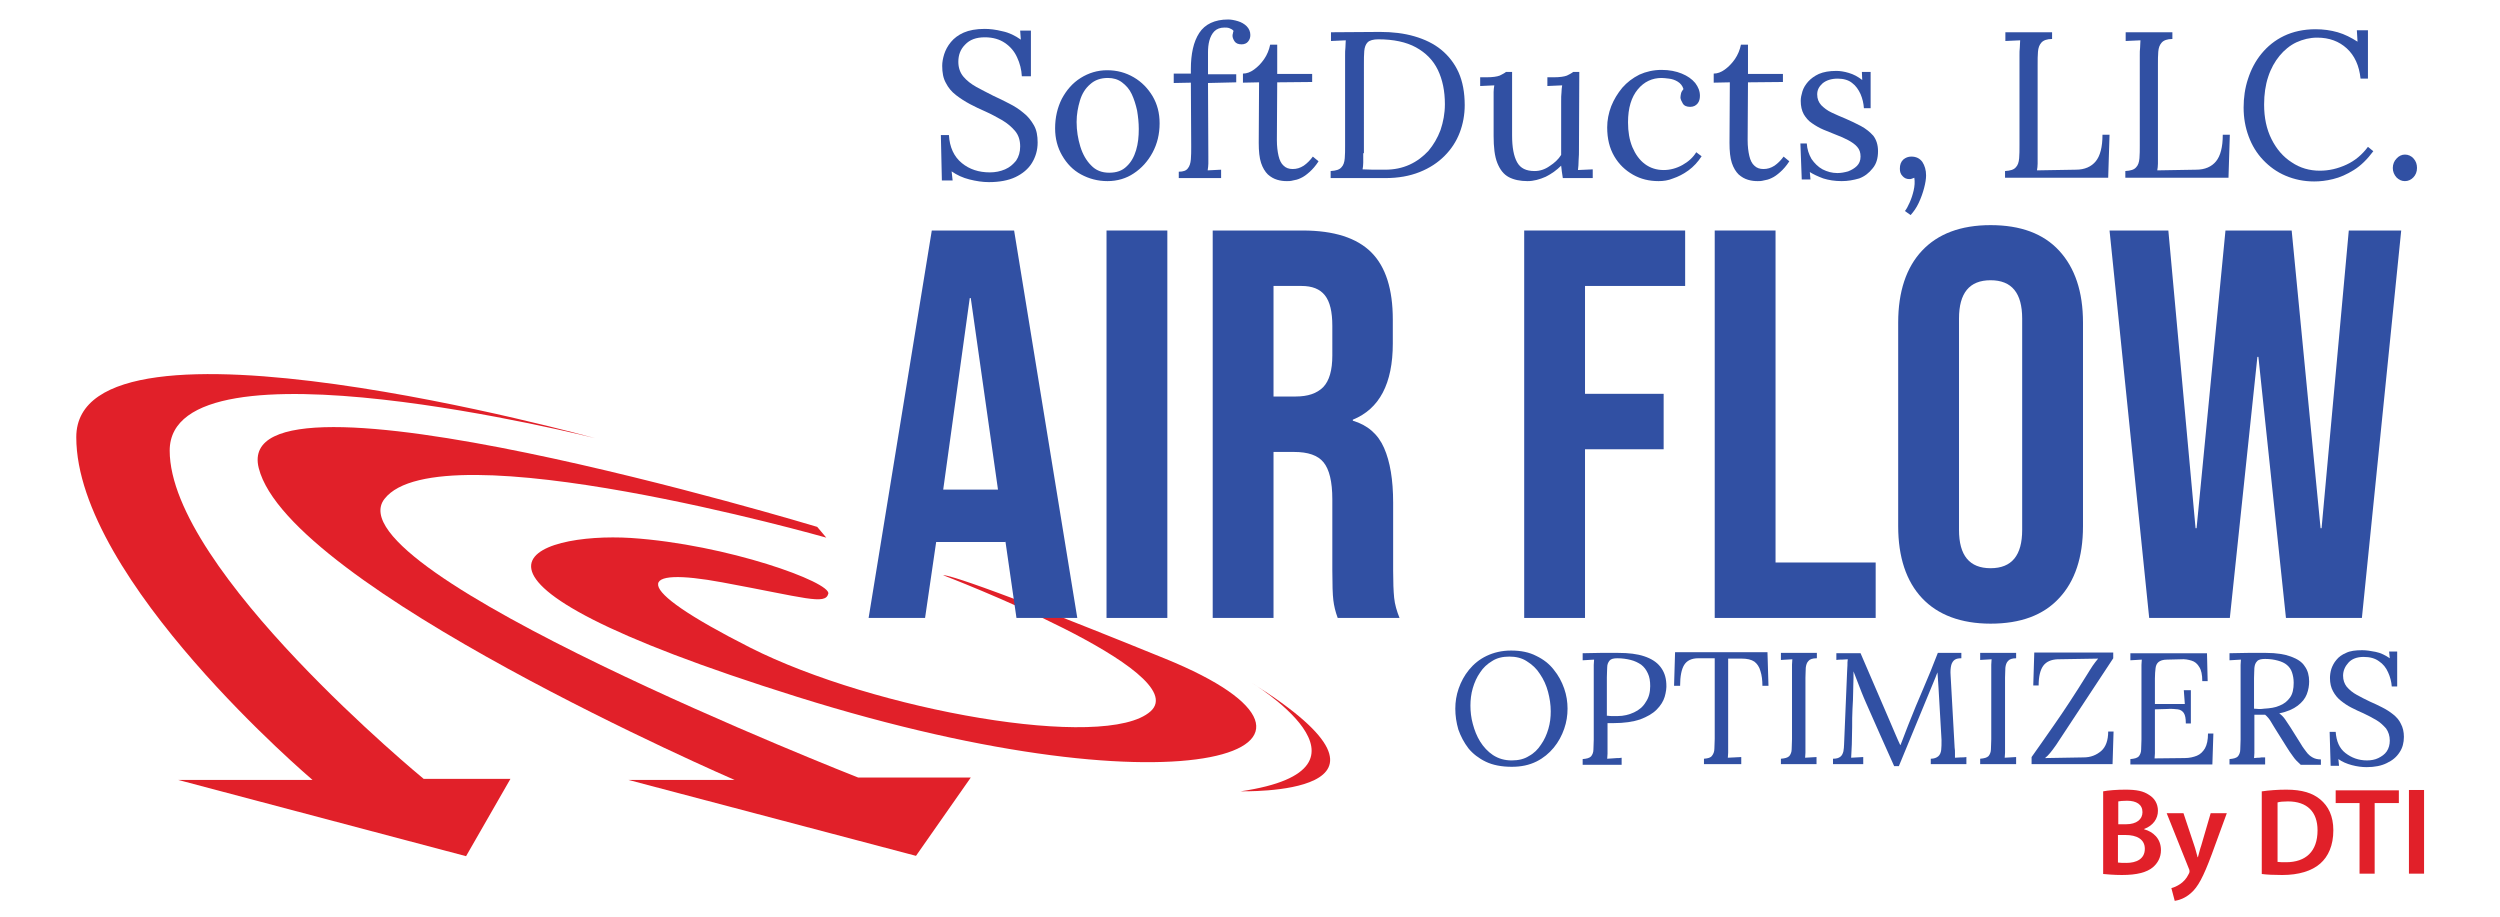 <?xml version="1.0" encoding="utf-8"?>
<!-- Generator: Adobe Illustrator 26.2.1, SVG Export Plug-In . SVG Version: 6.00 Build 0)  -->
<svg version="1.1" id="Layer_1" xmlns="http://www.w3.org/2000/svg" xmlns:xlink="http://www.w3.org/1999/xlink" x="0px" y="0px"
	 viewBox="0 0 744 273" style="enable-background:new 0 0 744 273;" xml:space="preserve">
<style type="text/css">
	.st0{fill:#E12029;}
	.st1{fill:#3150A3;}
</style>
<g>
	<path class="st0" d="M372.5,203.2c-1.2-0.7,42.9,25.5-3.3,32.3C369.2,235.4,426.9,237.3,372.5,203.2z"/>
	<path class="st0" d="M280.7,171.2c0,0,75,28.6,61.7,40.5s-82.3-0.3-119.2-19s-33.2-24-8.3-19.4c24.9,4.6,30.7,6.8,31.6,3.4
		c0.9-3.4-30.1-14.7-58.7-16.6c-28.6-1.8-67,10.8,49.5,47.3s174.5,15.1,109.4-11.4S280.7,171.2,280.7,171.2z"/>
	<path class="st0" d="M245.9,160c0,0-115.2-32.7-131.5-11.5s141,82.9,141,82.9h33.5l-16.3,23.3L187,232.1h31.6
		c0,0-132.7-57.4-141.6-92.8s166.2,17.5,166.2,17.5L245.9,160z"/>
	<path class="st0" d="M177.1,130.4c0,0-126.6-31.9-126.6,3.7s75.6,97.7,75.6,97.7h25.8l-13.2,23L53,232.1H93c0,0-70.3-59.6-70.3-102
		S177.1,130.4,177.1,130.4z"/>
	<g>
		<path class="st1" d="M304.1,22.7c-0.1-2-0.6-3.9-1.4-5.6c-0.8-1.8-2-3.2-3.6-4.3c-1.6-1.1-3.6-1.7-6-1.7c-2.6,0-4.5,0.7-5.9,2.2
			c-1.4,1.4-2,3.1-2,5.1c0,1.7,0.5,3.2,1.5,4.4c1,1.2,2.3,2.2,3.9,3.1c1.6,0.9,3.3,1.7,5,2.6c1.6,0.7,3.1,1.5,4.7,2.3
			c1.6,0.8,3,1.7,4.3,2.8c1.3,1,2.3,2.3,3.1,3.7c0.8,1.4,1.1,3.1,1.1,5.1c0,2.3-0.6,4.3-1.7,6.1c-1.1,1.8-2.8,3.2-4.9,4.2
			c-2.1,1-4.8,1.5-7.9,1.5c-1.9,0-3.8-0.3-5.8-0.8c-2-0.5-3.7-1.3-5.3-2.4l0.3,2.7h-3.2L280,40.2h2.4c0.2,3.6,1.5,6.4,3.8,8.3
			c2.3,1.9,5.1,2.8,8.4,2.8c1.6,0,3.1-0.3,4.5-0.9c1.4-0.6,2.4-1.5,3.3-2.6c0.8-1.2,1.2-2.6,1.2-4.2c0-1.9-0.5-3.4-1.5-4.6
			c-1-1.2-2.3-2.3-3.8-3.2c-1.6-0.9-3.2-1.8-5-2.6c-1.6-0.7-3.1-1.4-4.6-2.2c-1.5-0.8-2.9-1.7-4.2-2.7c-1.3-1-2.3-2.2-3-3.6
			c-0.8-1.4-1.1-3.1-1.1-5.1c0-1.1,0.2-2.2,0.6-3.5c0.4-1.2,1-2.4,2-3.6c0.9-1.1,2.2-2.1,3.8-2.8c1.6-0.7,3.7-1.1,6.2-1.1
			c1.6,0,3.3,0.2,5.3,0.7c2,0.4,3.8,1.3,5.5,2.5l-0.2-2.7h3.2v13.6H304.1z"/>
		<path class="st1" d="M329.6,53.9c-2.9,0-5.5-0.7-7.9-2c-2.4-1.3-4.2-3.2-5.6-5.6c-1.4-2.4-2.1-5.1-2.1-8.1c0-3.3,0.7-6.2,2-8.8
			c1.4-2.6,3.2-4.7,5.6-6.2c2.4-1.5,5-2.3,7.9-2.3c2.9,0,5.5,0.7,7.9,2.1c2.4,1.4,4.2,3.3,5.6,5.6c1.4,2.4,2.1,5,2.1,8.1
			c0,3.2-0.7,6.1-2.1,8.7c-1.4,2.6-3.3,4.7-5.6,6.2C335.2,53.1,332.5,53.9,329.6,53.9z M330.1,51.4c2.2,0,3.9-0.6,5.2-1.9
			c1.3-1.2,2.2-2.8,2.8-4.8c0.6-2,0.8-4.1,0.8-6.3c0-1.9-0.2-3.7-0.5-5.5c-0.4-1.8-0.9-3.4-1.6-4.9c-0.7-1.5-1.7-2.6-2.9-3.5
			c-1.2-0.9-2.6-1.3-4.2-1.3c-2.1,0-3.9,0.6-5.3,1.9c-1.4,1.2-2.4,2.8-3,4.8c-0.6,2-1,4.1-1,6.4c0,2.6,0.4,5,1.1,7.3
			c0.7,2.3,1.8,4.2,3.2,5.6C326.1,50.7,327.9,51.4,330.1,51.4z"/>
		<path class="st1" d="M354.4,20.6c0-4.6,0.8-8.2,2.5-10.8c1.7-2.6,4.6-4,8.6-4c0.9,0,1.9,0.2,2.9,0.5c1,0.3,1.9,0.8,2.6,1.5
			c0.7,0.7,1.1,1.6,1.1,2.6c0,0.8-0.2,1.4-0.7,2c-0.4,0.5-1.1,0.8-1.9,0.8c-1,0-1.7-0.3-2.1-0.9c-0.4-0.6-0.6-1.2-0.6-1.6
			c0-0.2,0-0.5,0.1-0.7c0-0.2,0.1-0.5,0.2-0.8c-0.3-0.4-0.7-0.6-1.2-0.8c-0.5-0.2-1-0.2-1.5-0.2c-1.3,0-2.3,0.4-3,1.1
			c-0.7,0.7-1.2,1.7-1.5,2.8c-0.3,1.1-0.4,2.3-0.4,3.5v6.5h8.4v2.4l-8.4,0.2l0.1,21.8c0,0.8,0,1.6,0,2.2c0,0.6-0.1,1.3-0.2,2
			c0.7,0,1.3-0.1,2-0.1c0.6,0,1.3-0.1,2-0.1v2.5h-12.6v-1.9c1.3,0,2.2-0.3,2.7-1c0.5-0.6,0.8-1.5,0.9-2.7c0.1-1.1,0.1-2.4,0.1-3.9
			l-0.1-18.9l-5.1,0.1v-2.8h5.1V20.6z"/>
		<path class="st1" d="M383,53.9c-1,0-1.9-0.1-2.9-0.4c-1-0.3-1.9-0.8-2.8-1.6c-0.8-0.8-1.5-1.9-2-3.4c-0.5-1.5-0.7-3.5-0.7-6
			l0.1-18l-4.8,0.1v-2.7c1.1,0,2.2-0.4,3.3-1.2c1.1-0.8,2.1-1.8,3-3.1c0.9-1.3,1.5-2.8,1.8-4.3h2.1v8.7h10.4v2.4l-10.4,0.1
			l-0.1,17.2c0,1.9,0.2,3.4,0.5,4.7s0.8,2.3,1.5,2.9c0.7,0.7,1.6,1,2.7,1c1.2,0,2.2-0.3,3.3-1c1-0.7,1.9-1.6,2.7-2.7l1.7,1.4
			c-0.9,1.4-1.8,2.4-2.7,3.2c-0.9,0.8-1.7,1.4-2.6,1.8c-0.8,0.4-1.6,0.6-2.3,0.7C384.1,53.9,383.5,53.9,383,53.9z"/>
		<path class="st1" d="M396,50.9c1.6-0.1,2.6-0.4,3.2-1.1c0.6-0.6,0.9-1.5,1-2.7c0.1-1.1,0.1-2.4,0.1-3.9V16.5c0-0.8,0-1.6,0.1-2.4
			c0-0.8,0.1-1.5,0.1-2.1c-0.7,0-1.5,0.1-2.2,0.1c-0.7,0-1.5,0.1-2.2,0.1V9.6l14.6-0.1c3.7,0,7.1,0.4,10.2,1.3c3.1,0.9,5.8,2.2,8,4
			c2.2,1.8,4,4.1,5.2,6.8c1.2,2.7,1.8,6,1.8,9.7c0,2.8-0.5,5.6-1.5,8.2c-1,2.6-2.5,4.9-4.5,6.9c-2,2-4.4,3.6-7.4,4.8
			c-3,1.2-6.4,1.8-10.2,1.8H396V50.9z M405.7,45.6c0,1.1,0,2.1,0,2.8c0,0.8-0.1,1.4-0.2,2c1.1,0,2.1,0.1,3.1,0.1c0.9,0,1.7,0,2.4,0
			s1,0,1.2,0c2.7,0,5.1-0.5,7.3-1.5c2.2-1,4-2.4,5.6-4.1c1.5-1.8,2.7-3.8,3.6-6.2c0.8-2.4,1.3-4.9,1.3-7.7c0-3.9-0.7-7.3-2.1-10.2
			c-1.4-2.9-3.6-5.1-6.5-6.7c-2.9-1.6-6.7-2.4-11.2-2.4c-1.5,0-2.6,0.3-3.2,0.9c-0.6,0.6-0.9,1.5-1,2.6c-0.1,1.1-0.1,2.4-0.1,3.9
			V45.6z"/>
		<path class="st1" d="M454.6,53.9c-2.2,0-4.1-0.4-5.6-1.2c-1.5-0.8-2.6-2.2-3.4-4.2c-0.8-2-1.1-4.7-1.1-8.1v-11c0-0.7,0-1.3,0-2
			c0-0.7,0.1-1.3,0.2-2c-0.7,0-1.4,0.1-2.1,0.1c-0.7,0-1.4,0.1-2.1,0.1V23h1.9c1.8,0,3.1-0.2,3.9-0.5c0.8-0.4,1.4-0.7,1.9-1.1h1.8
			v18.9c0,3.6,0.5,6.2,1.5,8c1,1.8,2.7,2.6,5.2,2.6c1.6,0,3.1-0.5,4.5-1.5c1.4-0.9,2.6-2,3.4-3.3V30.1c0-1,0-1.8,0.1-2.6
			c0-0.7,0.1-1.4,0.2-2.1c-0.7,0-1.5,0.1-2.2,0.1c-0.7,0-1.5,0.1-2.2,0.1V23h1.9c1.8,0,3.1-0.2,3.9-0.5c0.8-0.4,1.4-0.7,1.9-1.1h1.8
			l-0.1,23.4c0,0.7,0,1.6-0.1,2.8c0,1.2-0.1,2.2-0.2,3c0.7,0,1.5-0.1,2.2-0.1c0.7,0,1.5-0.1,2.2-0.1v2.6h-8.9
			c-0.1-0.7-0.2-1.4-0.3-2c-0.1-0.6-0.1-1.2-0.2-1.7c-1.3,1.3-2.8,2.4-4.6,3.3C458.2,53.4,456.4,53.9,454.6,53.9z"/>
		<path class="st1" d="M493.6,53.9c-2.8,0-5.3-0.6-7.6-1.9c-2.3-1.3-4.2-3.1-5.6-5.5c-1.4-2.4-2.1-5.2-2.1-8.6
			c0-2.1,0.4-4.2,1.2-6.3c0.8-2,1.9-3.8,3.3-5.5c1.4-1.6,3.1-2.9,5.1-3.9c2-0.9,4.2-1.4,6.6-1.4c2.3,0,4.3,0.4,6,1.1
			c1.7,0.7,3,1.6,4,2.8c0.9,1.2,1.4,2.4,1.4,3.8c0,0.9-0.2,1.7-0.7,2.3c-0.5,0.6-1.2,1-2.2,1c-1,0-1.8-0.3-2.2-1
			c-0.4-0.7-0.7-1.3-0.7-1.8c0-0.4,0.1-0.8,0.2-1.3c0.1-0.4,0.4-0.8,0.7-1.2c-0.3-1-0.9-1.7-1.7-2.2c-0.8-0.5-1.7-0.8-2.6-0.9
			c-0.9-0.1-1.6-0.2-2.2-0.2c-2.8,0-5.2,1.1-7.1,3.4c-1.9,2.3-2.9,5.5-2.9,9.8c0,2.8,0.4,5.2,1.3,7.4c0.9,2.1,2.1,3.8,3.7,5
			c1.6,1.2,3.5,1.8,5.6,1.8c1.9,0,3.8-0.5,5.6-1.5c1.8-1,3.2-2.3,4.1-3.8l1.6,1.2c-1.1,1.7-2.4,3.1-3.9,4.2
			c-1.5,1.1-3.1,1.9-4.6,2.4C496.5,53.7,495,53.9,493.6,53.9z"/>
		<path class="st1" d="M523.1,53.9c-1,0-1.9-0.1-2.9-0.4c-1-0.3-1.9-0.8-2.8-1.6c-0.8-0.8-1.5-1.9-2-3.4c-0.5-1.5-0.7-3.5-0.7-6
			l0.1-18l-4.8,0.1v-2.7c1.1,0,2.2-0.4,3.3-1.2c1.1-0.8,2.1-1.8,3-3.1c0.9-1.3,1.5-2.8,1.8-4.3h2.1v8.7h10.4v2.4l-10.4,0.1
			l-0.1,17.2c0,1.9,0.2,3.4,0.5,4.7c0.3,1.3,0.8,2.3,1.5,2.9c0.7,0.7,1.6,1,2.7,1c1.2,0,2.2-0.3,3.3-1c1-0.7,1.9-1.6,2.7-2.7
			l1.7,1.4c-0.9,1.4-1.8,2.4-2.7,3.2c-0.9,0.8-1.7,1.4-2.6,1.8c-0.8,0.4-1.6,0.6-2.3,0.7C524.2,53.9,523.6,53.9,523.1,53.9z"/>
		<path class="st1" d="M548.1,53.9c-2.1,0-3.9-0.3-5.5-0.8c-1.6-0.6-2.9-1.2-4-1.9l0.2,2.2h-2.6l-0.4-10.7h1.9
			c0.1,1.7,0.6,3.2,1.4,4.6c0.9,1.3,2,2.4,3.3,3.1c1.4,0.7,2.8,1.1,4.4,1.1c1.1,0,2.1-0.2,3.2-0.5c1-0.4,1.9-0.9,2.6-1.6
			c0.7-0.7,1.1-1.6,1.1-2.8c0-1.2-0.3-2.1-1-2.9c-0.7-0.8-1.6-1.4-2.7-2c-1.1-0.6-2.3-1.1-3.6-1.6c-1.2-0.5-2.5-1-3.7-1.5
			c-1.2-0.5-2.4-1.2-3.4-1.9c-1.1-0.7-1.9-1.7-2.5-2.7c-0.6-1.1-0.9-2.4-0.9-4c0-0.9,0.2-1.8,0.5-2.8c0.3-1,0.9-2,1.7-2.9
			c0.8-0.9,1.9-1.7,3.2-2.3c1.4-0.6,3.1-0.9,5.2-0.9c1.1,0,2.4,0.2,3.7,0.6c1.4,0.4,2.7,1.1,4,2.1l-0.1-2.4h2.6v10.8h-2
			c-0.1-1.4-0.4-2.8-1-4.2c-0.6-1.3-1.4-2.5-2.5-3.3c-1.1-0.9-2.6-1.3-4.3-1.3c-1.9,0-3.4,0.5-4.5,1.4c-1.1,1-1.6,2-1.6,3.3
			c0,1.3,0.4,2.3,1.2,3.2c0.8,0.8,1.8,1.6,3.1,2.2c1.3,0.6,2.6,1.2,4.1,1.8c1.6,0.7,3.1,1.4,4.6,2.2c1.5,0.8,2.7,1.8,3.7,2.9
			c0.9,1.2,1.4,2.7,1.4,4.6c0,2.1-0.5,3.8-1.6,5.1c-1.1,1.4-2.4,2.4-4,3C551.6,53.6,549.9,53.9,548.1,53.9z"/>
		<path class="st1" d="M568.6,64l-1.7-1.2c0.5-0.6,0.9-1.4,1.4-2.5c0.5-1.1,0.9-2.3,1.2-3.6c0.3-1.3,0.4-2.6,0.2-3.8
			c-0.3,0.1-0.6,0.2-0.8,0.3c-0.2,0.1-0.5,0.1-0.7,0.1c-0.8,0-1.5-0.3-2-0.9c-0.6-0.6-0.8-1.3-0.8-2.2c0-1.2,0.3-2,1-2.7
			c0.7-0.6,1.5-0.9,2.4-0.9c1.4,0,2.5,0.5,3.3,1.6c0.7,1.1,1.1,2.4,1.1,4c0,1-0.2,2.3-0.6,3.8c-0.4,1.5-0.9,2.9-1.6,4.4
			C570.3,61.9,569.5,63,568.6,64z"/>
		<path class="st1" d="M596.7,52.9v-2c1.6-0.1,2.6-0.4,3.2-1.1c0.6-0.6,0.9-1.5,1-2.7c0.1-1.1,0.1-2.4,0.1-3.9V16.5
			c0-0.8,0-1.6,0.1-2.4c0-0.8,0.1-1.5,0.1-2.1c-0.7,0-1.5,0.1-2.2,0.1c-0.7,0-1.5,0.1-2.2,0.1V9.6h13.9v2c-1.5,0-2.6,0.4-3.2,1.1
			c-0.6,0.7-0.9,1.5-1,2.7c-0.1,1.1-0.1,2.4-0.1,3.9v26.6c0,1.1,0,2.1,0,2.8c0,0.8-0.1,1.4-0.2,2l11.6-0.2c2.6,0,4.6-0.9,5.9-2.5
			c1.3-1.6,2-4.2,2-7.9h2.1l-0.4,12.8H596.7z"/>
		<path class="st1" d="M632.5,52.9v-2c1.6-0.1,2.6-0.4,3.2-1.1c0.6-0.6,0.9-1.5,1-2.7c0.1-1.1,0.1-2.4,0.1-3.9V16.5
			c0-0.8,0-1.6,0.1-2.4c0-0.8,0.1-1.5,0.1-2.1c-0.7,0-1.5,0.1-2.2,0.1c-0.7,0-1.5,0.1-2.2,0.1V9.6h13.9v2c-1.5,0-2.6,0.4-3.2,1.1
			c-0.6,0.7-0.9,1.5-1,2.7c-0.1,1.1-0.1,2.4-0.1,3.9v26.6c0,1.1,0,2.1,0,2.8c0,0.8-0.1,1.4-0.2,2l11.6-0.2c2.6,0,4.6-0.9,5.9-2.5
			c1.3-1.6,2-4.2,2-7.9h2.1l-0.4,12.8H632.5z"/>
		<path class="st1" d="M702.5,23.4c-0.4-3.9-1.8-6.9-4.1-9c-2.3-2.1-5.2-3.2-8.8-3.2c-2.2,0-4.2,0.5-6.2,1.4c-1.9,0.9-3.6,2.3-5,4
			c-1.4,1.7-2.6,3.8-3.4,6.3c-0.8,2.4-1.2,5.2-1.2,8.2c0,3.9,0.7,7.3,2.2,10.3c1.5,3,3.5,5.3,6,6.9c2.5,1.7,5.3,2.5,8.4,2.5
			c2.7,0,5.3-0.6,7.9-1.8c2.6-1.2,4.7-3,6.4-5.3l1.6,1.3c-1.8,2.4-3.7,4.3-5.8,5.6c-2.1,1.3-4.1,2.2-6.2,2.7c-2,0.5-3.9,0.7-5.6,0.7
			c-3.1,0-5.9-0.6-8.5-1.7c-2.6-1.1-4.8-2.7-6.7-4.7c-1.9-2-3.3-4.3-4.3-7c-1-2.7-1.5-5.5-1.5-8.6c0-2.9,0.4-5.8,1.3-8.5
			c0.9-2.8,2.2-5.3,4-7.5c1.8-2.2,4-4,6.7-5.3c2.7-1.3,5.9-2,9.4-2c2.3,0,4.5,0.3,6.6,0.9c2.1,0.6,4,1.6,5.9,2.8L701.4,9h3.3v14.4
			H702.5z"/>
		<path class="st1" d="M715.7,53.9c-1,0-1.8-0.4-2.5-1.1c-0.7-0.8-1.1-1.7-1.1-2.8c0-1.1,0.4-2.1,1.1-2.8c0.7-0.8,1.6-1.2,2.5-1.2
			c1,0,1.9,0.4,2.6,1.2c0.7,0.8,1,1.7,1,2.8c0,1.1-0.4,2.1-1.1,2.8C717.5,53.5,716.7,53.9,715.7,53.9z"/>
	</g>
	<g>
		<path class="st0" d="M625.9,235.5c1.5-0.3,4.1-0.5,6.6-0.5c3.3,0,5.4,0.4,7.1,1.6c1.5,0.9,2.6,2.5,2.6,4.7c0,2.3-1.4,4.4-4.1,5.4
			v0.1c2.6,0.7,5,2.7,5,6.2c0,2.2-1,3.9-2.4,5.1c-1.8,1.5-4.7,2.3-9.2,2.3c-2.5,0-4.4-0.2-5.6-0.3V235.5z M630.4,245.3h2.3
			c3.2,0,4.9-1.5,4.9-3.6c0-2.3-1.8-3.4-4.6-3.4c-1.3,0-2.1,0.1-2.6,0.2V245.3z M630.4,256.7c0.6,0.1,1.4,0.1,2.4,0.1
			c2.9,0,5.5-1.1,5.5-4.2c0-2.9-2.5-4.1-5.7-4.1h-2.3V256.7z"/>
		<path class="st0" d="M649.8,242l3.2,9.6c0.4,1.1,0.7,2.5,1,3.5h0.1c0.3-1,0.6-2.4,1-3.5l2.8-9.6h4.8l-4.5,12.3
			c-2.5,6.7-4.1,9.7-6.2,11.5c-1.8,1.6-3.6,2.1-4.8,2.3l-1-3.8c0.8-0.2,1.7-0.6,2.6-1.2c0.9-0.6,1.9-1.6,2.5-2.9
			c0.2-0.3,0.3-0.6,0.3-0.8c0-0.2,0-0.5-0.2-0.9l-6.6-16.5H649.8z"/>
		<path class="st0" d="M673.2,235.5c2-0.3,4.6-0.5,7.2-0.5c4.7,0,7.8,1,10.1,2.9c2.4,2,3.9,4.9,3.9,9.2c0,4.5-1.5,7.8-3.9,9.9
			c-2.5,2.2-6.4,3.4-11.3,3.4c-2.6,0-4.6-0.1-6.1-0.3V235.5z M677.8,256.5c0.6,0.1,1.6,0.1,2.5,0.1c5.9,0,9.4-3.2,9.4-9.5
			c0-5.5-3.1-8.6-8.8-8.6c-1.4,0-2.4,0.1-3.1,0.3V256.5z"/>
		<path class="st0" d="M702.2,239h-7.1v-3.8h18.8v3.8h-7.2V260h-4.5V239z"/>
		<path class="st0" d="M721.4,235.1V260h-4.5v-24.9H721.4z"/>
	</g>
	<g>
		<path class="st1" d="M449.9,228.2c-3,0-5.6-0.5-7.7-1.5c-2.1-1-3.9-2.4-5.2-4c-1.3-1.7-2.3-3.6-3-5.6c-0.6-2.1-0.9-4.1-0.9-6.2
			c0-2,0.3-4,1-6c0.7-2,1.7-3.9,3.1-5.6c1.4-1.7,3.1-3.1,5.2-4.1c2.1-1,4.5-1.6,7.3-1.6c2.9,0,5.4,0.5,7.5,1.6
			c2.1,1,3.9,2.4,5.2,4.1c1.4,1.7,2.4,3.6,3.1,5.6c0.7,2,1,4,1,6c0,2-0.3,4-1,6s-1.7,3.9-3.1,5.6c-1.4,1.7-3.1,3.1-5.1,4.1
			C455.1,227.7,452.7,228.2,449.9,228.2z M449.9,226.3c2,0,3.7-0.4,5.1-1.3c1.5-0.8,2.7-2,3.6-3.4c1-1.4,1.7-3,2.2-4.7
			c0.5-1.7,0.7-3.4,0.7-5.2c0-2-0.3-3.9-0.8-5.8c-0.5-1.9-1.3-3.7-2.4-5.3c-1-1.6-2.3-2.8-3.9-3.8c-1.5-1-3.3-1.4-5.2-1.4
			c-2,0-3.7,0.4-5.1,1.3c-1.5,0.9-2.7,2-3.6,3.4c-1,1.4-1.7,3-2.2,4.7c-0.5,1.7-0.7,3.5-0.7,5.2c0,1.7,0.2,3.6,0.7,5.4
			c0.5,1.9,1.2,3.7,2.2,5.3c1,1.6,2.3,3,3.8,4C446,225.8,447.8,226.3,449.9,226.3z"/>
		<path class="st1" d="M471,225.9c1.2-0.1,2-0.3,2.5-0.8c0.4-0.5,0.7-1.2,0.7-2c0-0.9,0.1-1.9,0.1-3v-20.4c0-0.6,0-1.2,0-1.8
			c0-0.6,0.1-1.1,0.1-1.6c-0.6,0-1.1,0.1-1.7,0.1c-0.6,0-1.1,0.1-1.7,0.1v-2.1c1.7,0,3.4-0.1,5.2-0.1c1.8,0,3.6,0,5.4,0
			c3.1,0,5.6,0.3,7.7,1c2.1,0.7,3.7,1.7,4.8,3.1c1.1,1.4,1.7,3,1.8,5.1c0.1,1.2-0.1,2.5-0.5,3.9c-0.4,1.3-1.2,2.6-2.4,3.8
			c-1.2,1.2-2.8,2.1-4.9,2.9c-2.1,0.7-4.7,1.1-8,1.1c-0.1,0-0.4,0-0.7,0c-0.3,0-0.7,0-1,0v6.9c0,0.9,0,1.6,0,2.2
			c0,0.6-0.1,1.1-0.1,1.5c0.5,0,1-0.1,1.5-0.1c0.5,0,1-0.1,1.4-0.1c0.5,0,1,0,1.4-0.1v2.1H471V225.9z M478.4,213
			c0.6,0.1,1.1,0.1,1.5,0.1c0.4,0,0.9,0,1.5,0c1.8,0,3.4-0.4,4.9-1.1c1.5-0.7,2.7-1.7,3.5-3.1c0.9-1.3,1.3-2.9,1.3-4.7
			c0-1.5-0.2-2.8-0.7-3.8c-0.5-1.1-1.1-1.9-2-2.6c-0.9-0.6-1.9-1.1-3.1-1.4s-2.5-0.5-4-0.5c-1.1,0-1.9,0.2-2.3,0.7
			c-0.4,0.5-0.7,1.1-0.7,2c0,0.8-0.1,1.8-0.1,3V213z"/>
		<path class="st1" d="M524.5,204.3c0-1.9-0.2-3.4-0.6-4.6c-0.3-1.2-1-2.2-1.8-2.8c-0.9-0.6-2.1-0.9-3.8-0.9h-4l0,25.8
			c0,0.9,0,1.6,0,2.2c0,0.6-0.1,1.1-0.1,1.5c0.7,0,1.3-0.1,2-0.1c0.6,0,1.3-0.1,2-0.1v2.1h-11.1v-1.6c1.2-0.1,2-0.3,2.4-0.9
			c0.4-0.5,0.7-1.2,0.7-2.1c0-0.9,0.1-1.8,0.1-2.9l0-24l-4.9,0c-2,0-3.4,0.7-4.2,2c-0.8,1.3-1.2,3.4-1.2,6.2h-1.8l0.3-10H526l0.3,10
			H524.5z"/>
		<path class="st1" d="M540.6,195.9c-1.2,0-2,0.3-2.4,0.8c-0.5,0.5-0.7,1.2-0.8,2c0,0.9-0.1,1.8-0.1,3v20.1c0,0.9,0,1.6,0,2.2
			c0,0.6-0.1,1.1-0.1,1.5c0.6,0,1.1-0.1,1.7-0.1c0.6,0,1.1-0.1,1.7-0.1v2.1H530v-1.6c1.2-0.1,2-0.3,2.5-0.8c0.4-0.5,0.7-1.2,0.7-2
			c0-0.9,0.1-1.9,0.1-3v-20.4c0-0.6,0-1.2,0-1.8c0-0.6,0.1-1.1,0.1-1.6c-0.6,0-1.1,0.1-1.7,0.1c-0.6,0-1.1,0.1-1.7,0.1v-2.1h10.7
			V195.9z"/>
		<path class="st1" d="M563.7,228c-1.4-3.2-2.8-6.3-4.2-9.4c-1.4-3.1-2.8-6.3-4.2-9.5c-0.4-1-0.9-2-1.3-3.1c-0.4-1-0.8-2.1-1.2-3.1
			c-0.4-1-0.8-2.1-1.2-3.1c0,0.3,0,0.7,0,1c0,0.3,0,0.7,0,1c0,1.1-0.1,2.5-0.1,4.1c0,1.6-0.1,3.3-0.2,5.1c-0.1,1.8-0.1,3.6-0.1,5.4
			c0,1.8-0.1,3.5-0.1,5.1c0,0.7-0.1,1.4-0.1,2.1c0,0.7-0.1,1.3-0.1,1.9c0.6,0,1.2-0.1,1.8-0.1c0.6,0,1.2-0.1,1.8-0.1v2.1h-9v-1.6
			c1,0,1.7-0.2,2.2-0.6c0.5-0.4,0.7-0.9,0.9-1.6c0.1-0.7,0.2-1.4,0.2-2.1l0.9-21.6c0-0.6,0.1-1.3,0.1-1.9c0-0.6,0-1.2,0.1-1.8
			c-0.6,0-1.1,0.1-1.7,0.1c-0.6,0-1.1,0-1.7,0.1v-2h7.2l8.1,18.8c0.4,0.9,0.8,1.9,1.2,2.8c0.4,0.9,0.8,1.9,1.2,2.8
			c0.4,0.9,0.8,1.9,1.3,2.9h0.1c0.3-0.9,0.8-1.9,1.2-3.1s0.9-2.2,1.2-3.1c1.4-3.5,2.8-7,4.3-10.4c1.5-3.5,3-7.1,4.4-10.8h7v1.6
			c-0.8,0-1.4,0.1-1.9,0.4c-0.5,0.3-0.9,0.9-1.1,1.6c-0.2,0.8-0.3,1.8-0.2,3.1l1.2,21.5c0.1,0.5,0.1,1.1,0.1,1.6s0,1,0,1.4
			c0.6,0,1.1-0.1,1.7-0.1c0.6,0,1.2,0,1.7-0.1v2.1h-10.6v-1.6c1,0,1.7-0.3,2.2-0.7c0.5-0.4,0.8-1.1,0.9-1.9c0.1-0.8,0.1-1.8,0.1-3
			l-0.9-15.6c0-0.5-0.1-1-0.1-1.5c0-0.5-0.1-1-0.1-1.5c0-0.5-0.1-1-0.1-1.5c-0.1,0.2-0.2,0.5-0.3,0.7c-0.1,0.3-0.2,0.5-0.3,0.8
			L565.1,228H563.7z"/>
		<path class="st1" d="M600,195.9c-1.2,0-2,0.3-2.4,0.8c-0.5,0.5-0.7,1.2-0.8,2c0,0.9-0.1,1.8-0.1,3v20.1c0,0.9,0,1.6,0,2.2
			c0,0.6-0.1,1.1-0.1,1.5c0.6,0,1.1-0.1,1.7-0.1c0.6,0,1.1-0.1,1.7-0.1v2.1h-10.7v-1.6c1.2-0.1,2-0.3,2.5-0.8c0.4-0.5,0.7-1.2,0.7-2
			c0-0.9,0.1-1.9,0.1-3v-20.4c0-0.6,0-1.2,0-1.8c0-0.6,0.1-1.1,0.1-1.6c-0.6,0-1.1,0.1-1.7,0.1c-0.6,0-1.1,0.1-1.7,0.1v-2.1H600
			V195.9z"/>
		<path class="st1" d="M604.6,227.5v-2.2c1.8-2.5,4-5.7,6.8-9.7c2.8-4,6.1-9,10-15.3c0.4-0.7,0.9-1.4,1.4-2.2c0.5-0.7,1-1.4,1.6-2.1
			l-12.1,0.2c-1.9,0.1-3.3,0.7-4.2,1.9c-0.9,1.2-1.4,3.2-1.4,5.9h-1.6l0.3-9.8h23.5v1.7l-17,25.8c-0.7,1-1.3,1.8-1.8,2.4
			c-0.5,0.6-1,1.1-1.5,1.5l11.5-0.2c2.1,0,3.8-0.7,5.2-1.9c1.4-1.2,2.1-3.2,2.1-5.8h1.6l-0.3,9.7H604.6z"/>
		<path class="st1" d="M650.5,215.2c0-1.4-0.2-2.4-0.6-3c-0.4-0.6-1-1-1.8-1.1c-0.8-0.1-1.9-0.2-3.3-0.1l-3.5,0.1V222
			c0,0.9,0,1.6,0,2.2c0,0.6-0.1,1.1-0.1,1.5l9-0.1c1.4,0,2.6-0.3,3.6-0.7c1-0.4,1.8-1.2,2.4-2.2c0.6-1.1,0.9-2.5,0.9-4.4h1.6
			l-0.3,9.2H634v-1.6c1.2-0.1,2-0.3,2.5-0.8c0.4-0.5,0.7-1.2,0.7-2c0-0.9,0.1-1.9,0.1-3v-20.4c0-0.6,0-1.2,0-1.8
			c0-0.6,0.1-1.1,0.1-1.6c-0.6,0-1.1,0.1-1.7,0.1c-0.6,0-1.1,0.1-1.7,0.1v-2.1h22.8l0.2,8.3h-1.6c0-1.9-0.3-3.3-0.9-4.2
			c-0.6-1-1.3-1.6-2.3-1.9c-1-0.3-2-0.5-3.2-0.4l-4.1,0.1c-1.2,0-2,0.3-2.5,0.7c-0.5,0.4-0.8,1-0.9,1.8s-0.2,1.9-0.2,3.1v7.6l8.9,0
			l-0.3-4.1h2.1v9.9H650.5z"/>
		<path class="st1" d="M663.5,227.5v-1.6c1.2-0.1,2-0.3,2.5-0.8c0.4-0.5,0.7-1.2,0.7-2c0-0.9,0.1-1.9,0.1-3v-20.4c0-0.6,0-1.2,0-1.8
			c0-0.6,0.1-1.1,0.1-1.6c-0.6,0-1.1,0.1-1.7,0.1c-0.6,0-1.1,0.1-1.7,0.1v-2.1c1.8,0,3.6-0.1,5.4-0.1c1.8,0,3.6,0,5.5,0
			c3.1,0,5.5,0.4,7.4,1.1c1.9,0.7,3.3,1.6,4.1,2.9c0.9,1.2,1.3,2.8,1.3,4.5c0,1.2-0.2,2.5-0.7,3.8c-0.5,1.3-1.4,2.4-2.7,3.4
			c-1.3,1-3.1,1.8-5.5,2.3c0.6,0.4,1.2,1,1.7,1.7c0.5,0.7,1,1.5,1.6,2.4l3.2,5.1c0.5,0.9,1.1,1.6,1.6,2.3s1.1,1.2,1.8,1.6
			c0.7,0.4,1.5,0.6,2.5,0.6v1.6h-6c-0.9-0.8-1.7-1.6-2.3-2.5c-0.6-0.8-1.3-1.8-1.9-2.8l-3.2-5.1c-0.4-0.7-0.9-1.4-1.4-2.3
			c-0.5-0.9-1.1-1.6-1.8-2.2c-0.5,0-1,0-1.6,0s-1.1,0-1.6,0v9.2c0,0.9,0,1.6,0,2.2c0,0.6-0.1,1.1-0.1,1.5c0.4,0,0.8-0.1,1.1-0.1
			c0.4,0,0.8,0,1.1-0.1c0.4,0,0.8,0,1.1,0v2.1H663.5z M673.8,210.9c1.7-0.1,3.3-0.3,4.6-0.9c1.3-0.5,2.3-1.3,3.1-2.4
			c0.8-1.1,1.1-2.6,1.1-4.4c0-1.2-0.2-2.2-0.5-3.1c-0.3-0.9-0.8-1.6-1.5-2.2c-0.7-0.6-1.6-1-2.7-1.3s-2.3-0.5-3.8-0.5
			c-1.2,0-2,0.2-2.4,0.7c-0.5,0.5-0.7,1.1-0.8,2c0,0.8-0.1,1.8-0.1,3v9.1c0.5,0,1,0.1,1.4,0.1C672.8,211,673.3,211,673.8,210.9z"/>
		<path class="st1" d="M711.8,204.4c-0.1-1.5-0.5-3-1.1-4.3c-0.6-1.4-1.5-2.5-2.7-3.3c-1.2-0.9-2.7-1.3-4.6-1.3
			c-2,0-3.5,0.6-4.5,1.7c-1,1.1-1.6,2.4-1.6,3.9c0,1.3,0.4,2.4,1.1,3.3c0.8,0.9,1.7,1.7,3,2.4c1.2,0.7,2.5,1.3,3.9,2
			c1.2,0.5,2.4,1.1,3.6,1.7c1.2,0.6,2.3,1.3,3.3,2.1c1,0.8,1.8,1.7,2.3,2.8c0.6,1.1,0.9,2.4,0.9,3.9c0,1.7-0.4,3.3-1.3,4.6
			c-0.9,1.4-2.1,2.4-3.8,3.2c-1.6,0.8-3.6,1.2-6,1.2c-1.4,0-2.9-0.2-4.4-0.6c-1.5-0.4-2.9-1-4-1.8l0.2,2h-2.5l-0.3-10.1h1.8
			c0.2,2.8,1.1,4.9,2.9,6.3c1.8,1.4,3.9,2.2,6.4,2.2c1.2,0,2.4-0.2,3.4-0.7c1-0.5,1.9-1.1,2.5-2c0.6-0.9,0.9-2,0.9-3.2
			c0-1.4-0.4-2.6-1.1-3.6c-0.8-0.9-1.7-1.8-2.9-2.5c-1.2-0.7-2.5-1.4-3.8-2c-1.2-0.5-2.4-1.1-3.6-1.7c-1.2-0.6-2.2-1.3-3.2-2.1
			c-1-0.8-1.7-1.7-2.3-2.8c-0.6-1.1-0.9-2.4-0.9-3.9c0-0.8,0.1-1.7,0.4-2.7c0.3-0.9,0.8-1.9,1.5-2.7c0.7-0.9,1.7-1.6,2.9-2.1
			c1.2-0.6,2.8-0.8,4.8-0.8c1.2,0,2.5,0.2,4,0.5c1.5,0.3,2.9,1,4.2,1.9l-0.2-2h2.4v10.4H711.8z"/>
	</g>
	<g>
		<path class="st1" d="M277.3,68.6h24.5l18.8,115.3h-18.1l-3.3-22.9v0.3h-20.6l-3.3,22.6h-16.8L277.3,68.6z M297,145.7l-8.1-57h-0.3
			l-7.9,57H297z"/>
		<path class="st1" d="M329.3,68.6h18.1v115.3h-18.1V68.6z"/>
		<path class="st1" d="M360.9,68.6h26.8c9.3,0,16.1,2.2,20.4,6.5c4.3,4.3,6.4,11,6.4,20v7.1c0,12-4,19.5-11.9,22.7v0.3
			c4.4,1.3,7.5,4,9.3,8.1c1.8,4.1,2.7,9.5,2.7,16.3v20.3c0,3.3,0.1,6,0.3,8c0.2,2,0.8,4,1.6,6h-18.4c-0.7-1.9-1.1-3.6-1.3-5.3
			c-0.2-1.6-0.3-4.6-0.3-8.9v-21.1c0-5.3-0.9-8.9-2.6-11c-1.7-2.1-4.6-3.1-8.8-3.1H379v49.4h-18.1V68.6z M385.6,118
			c3.6,0,6.3-0.9,8.2-2.8c1.8-1.9,2.7-5,2.7-9.4V97c0-4.2-0.7-7.2-2.2-9.1c-1.5-1.9-3.8-2.8-7-2.8H379V118H385.6z"/>
		<path class="st1" d="M453.6,68.6h47.9v16.5h-29.8v32.1h23.4v16.5h-23.4v50.2h-18.1V68.6z"/>
		<path class="st1" d="M510.3,68.6h18.1v98.8h29.8v16.5h-47.9V68.6z"/>
		<path class="st1" d="M572,178c-4.7-5-7.1-12.2-7.1-21.4V96c0-9.2,2.4-16.4,7.1-21.4c4.7-5,11.5-7.6,20.4-7.6
			c8.9,0,15.7,2.5,20.4,7.6c4.7,5.1,7.1,12.2,7.1,21.4v60.6c0,9.2-2.4,16.4-7.1,21.4c-4.7,5.1-11.5,7.6-20.4,7.6
			C583.6,185.6,576.7,183,572,178z M601.8,157.7V94.8c0-7.6-3.1-11.4-9.4-11.4c-6.3,0-9.4,3.8-9.4,11.4v62.9
			c0,7.6,3.1,11.4,9.4,11.4C598.7,169.1,601.8,165.3,601.8,157.7z"/>
		<path class="st1" d="M627.8,68.6h17.5l8.1,88.6h0.3l8.6-88.6H682l8.6,88.6h0.3l8.1-88.6h15.6l-11.7,115.3h-22.6l-8.2-77.7h-0.3
			l-8.2,77.7h-24L627.8,68.6z"/>
	</g>
</g>
</svg>
